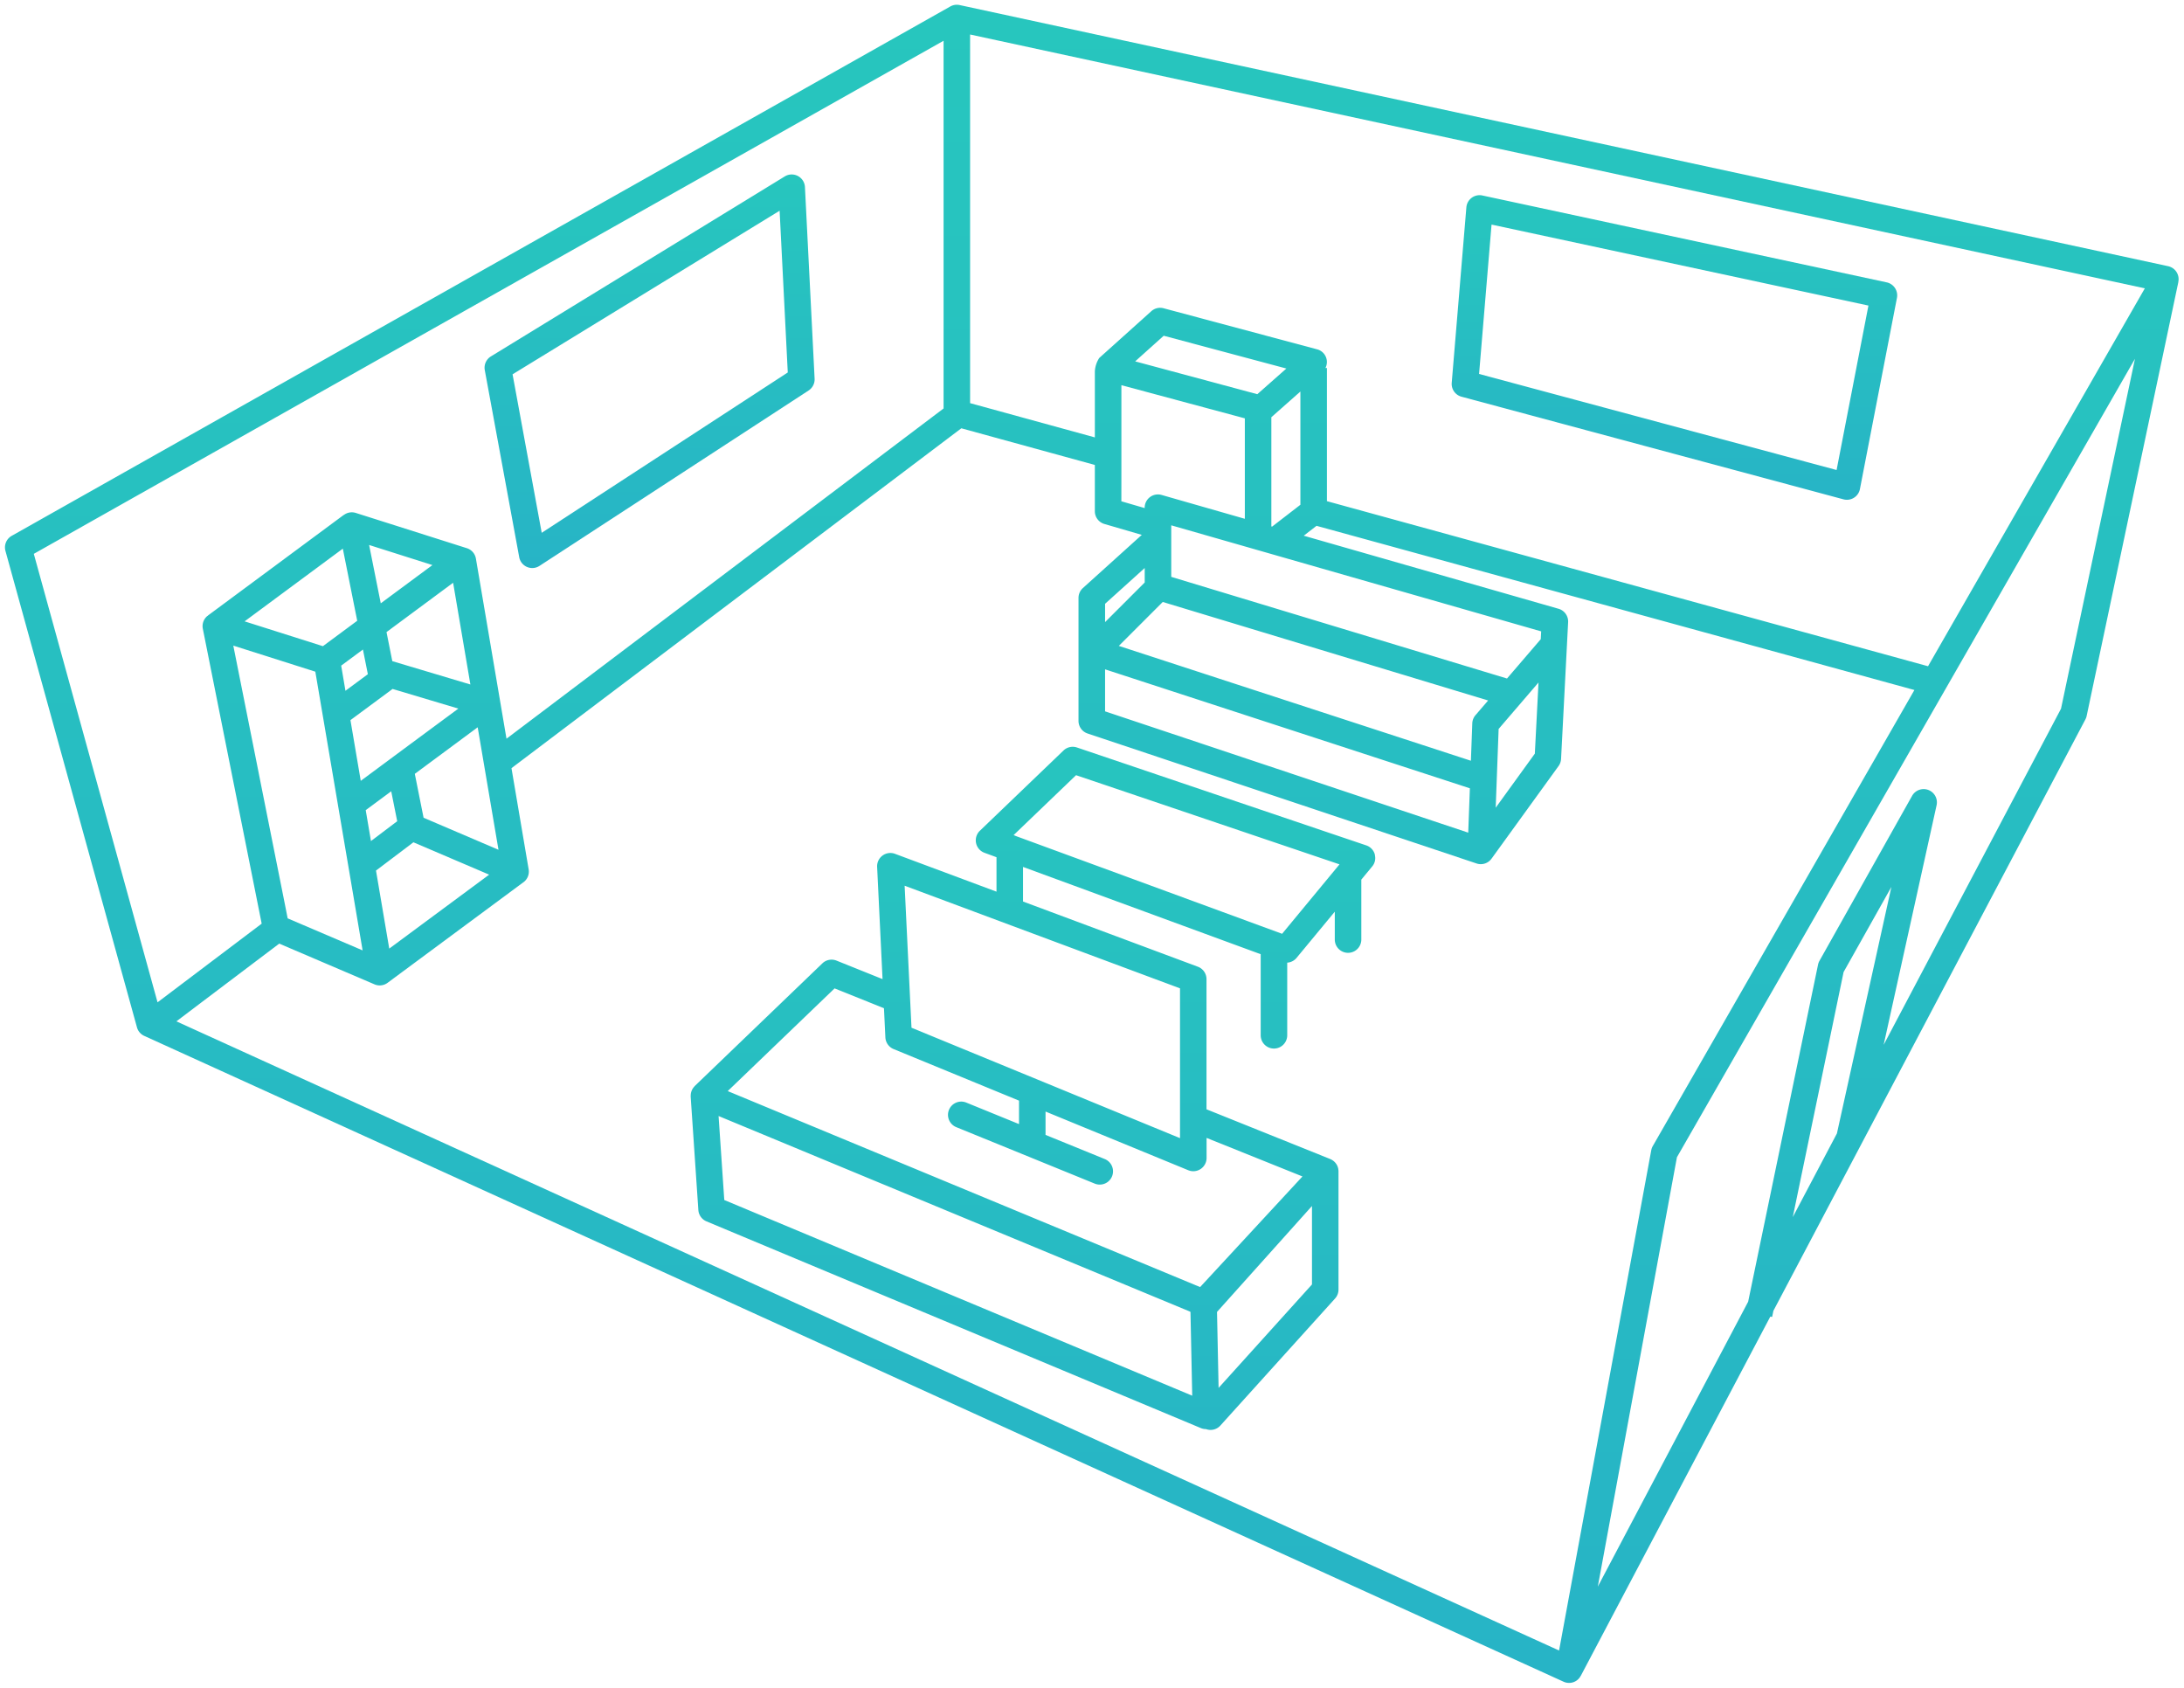 <svg xmlns="http://www.w3.org/2000/svg" xmlns:xlink="http://www.w3.org/1999/xlink" width="229.523" height="177.337" viewBox="0 0 229.523 177.337">
  <defs>
    <linearGradient id="linear-gradient" x1="0.5" x2="0.5" y2="1" gradientUnits="objectBoundingBox">
      <stop offset="0" stop-color="#27c6be"/>
      <stop offset="1" stop-color="#27b4c6"/>
    </linearGradient>
  </defs>
  <g id="グループ_5945" data-name="グループ 5945" transform="translate(-300.926 -541.708)">
    <path id="パス_10306" data-name="パス 10306" d="M529.764,570.48a1.4,1.4,0,0,0-.979-.8l-127-27.439a1.4,1.4,0,0,0-.988.146l-80.569,45.434-2.645,1.492-15.425,8.7a1.393,1.393,0,0,0-.659,1.585l13.82,50.061a1.391,1.391,0,0,0,.766.9L369.2,674.723l41.094,18.7,54.953,25a1.382,1.382,0,0,0,.577.125,1.369,1.369,0,0,0,1.226-.747l.007,0,19.918-37.747.188.039.136-.651,32.786-62.135a1.377,1.377,0,0,0,.132-.362l9.641-45.611-.008,0A1.39,1.39,0,0,0,529.764,570.48ZM402.876,545.333l123.456,26.674-22.783,39.709L440.376,594.37V580.379h-.158a1.374,1.374,0,0,0-.876-1.964L423.211,574.1a1.388,1.388,0,0,0-1.291.31l-5.47,4.913a2.888,2.888,0,0,0-.462,1.392v6.955l-13.111-3.6Zm34.712,49.416-1.67,1.289-1.306,1.008-.076-.022V585.549l3.052-2.7v11.9Zm-20.527,21.709v-4.415l38.338,12.5-.173,4.661Zm1.715-25.127v-9.149l12.973,3.486v10.556L423,593.717a1.394,1.394,0,0,0-1.777,1.34v.04l-2.45-.714Zm14.283-8.2-12.835-3.45,3-2.693,12.89,3.445Zm22.929,33.729a1.388,1.388,0,0,0-.335.856l-.146,3.931-37-12.068,4.616-4.616,34.195,10.352Zm-38.926-9.781v-1.925l4.165-3.761v1.521Zm41.359,11.227,4.191-4.881-.386,7.475-4.112,5.681Zm.88-5.3-35.286-10.682v-5.416l38.875,11.144-.043.824Zm-154.823-13.1,13.107-7.391,8.321-4.692,74.184-41.833V584.63l-40.046,30.252-5.889,4.449-3.213-18.919a1.393,1.393,0,0,0-.952-1.1l-11.681-3.708a1.386,1.386,0,0,0-1.244.217l-.007-.009L322.78,606.385l.006.009c-.035.026-.074.043-.107.073a1.394,1.394,0,0,0-.437,1.311l6.185,30.987-10.844,8.192-.1.074Zm34.555,41.668-6.2-2.649-1.677-.717L330.9,636.9l-2.512-12.582-.6-3.023-2.344-11.746,8.62,2.737.658,3.876.523,3.081,2.163,12.741.526,3.1Zm.684-42.6,6.652,2.112-5.428,4.018Zm2.952,29.028-2.758,2.083-.551-3.246,2.68-1.984Zm-5.887-16.35,2.285-1.692.518,2.593-2.355,1.742Zm4.656,10.181-2.6,1.925-1.083-6.38,2.434-1.8,1.994-1.476.589.176,6.324,1.889L343.912,620Zm.716-10.652-.609-3.054,7-5.183,1.815,10.689Zm-5.2-11.821,1.513,7.578-3.606,2.67L326.632,607Zm4.879,42.027-1.393-8.2,3.932-2.971,7.96,3.4Zm11.48-10.384-6.378-2.728-1.494-.638-.3-1.5-.622-3.114,6.608-4.892.524,3.088.526,3.1ZM369.2,671.66l-49.736-22.628,2.6-1.968,8.208-6.2,10.012,4.28a1.386,1.386,0,0,0,1.376-.163l0,0,14.277-10.569,0,0c.012-.008.024-.014.035-.023a1.394,1.394,0,0,0,.512-1.329l-1.805-10.633,5.363-4.052,41.914-31.662,14.031,3.852v4.863a1.394,1.394,0,0,0,1,1.339l3.932,1.146-6.19,5.589a1.393,1.393,0,0,0-.46,1.034v12.925a1.394,1.394,0,0,0,.952,1.322l40.883,13.659h0a1.372,1.372,0,0,0,.441.073,1.393,1.393,0,0,0,1.129-.576l7.046-9.735a1.405,1.405,0,0,0,.263-.745l.742-14.37a1.394,1.394,0,0,0-1.009-1.412L437.939,598l1.345-1.038,62.833,17.252-27.493,47.919a1.4,1.4,0,0,0-.162.441l-9.688,52.57-47.751-21.724ZM489.335,669.6l5.34-25.75,5.023-8.944-5.725,25.906Zm28.189-53.422L498.885,651.5l5.564-25.182a1.394,1.394,0,0,0-2.576-.982l-9.734,17.336a1.377,1.377,0,0,0-.149.4l-7.345,35.418-15.8,29.941,8.315-45.121,48.136-83.9Z" stroke="rgba(0,0,0,0)" stroke-width="1" fill="url(#linear-gradient)"/>
    <path id="パス_10307" data-name="パス 10307" d="M393.2,601.973l2.287,12.43a1.394,1.394,0,0,0,2.132.916l2.419-1.576L425.9,596.89a1.4,1.4,0,0,0,.632-1.238l-1.016-20.14a1.394,1.394,0,0,0-2.12-1.118l-30.884,18.914a1.394,1.394,0,0,0-.643,1.441ZM422.854,578l.857,16.995-23.671,15.423-2.188,1.426-1.815-9.868-1.248-6.787Z" transform="translate(-39.996 -14.148)" stroke="rgba(0,0,0,0)" stroke-width="1" fill="url(#linear-gradient)"/>
    <path id="パス_10308" data-name="パス 10308" d="M575.165,599.269l40.142,10.785a1.378,1.378,0,0,0,.362.048,1.394,1.394,0,0,0,1.368-1.128l3.892-20.091a1.4,1.4,0,0,0-1.076-1.628l-42.494-9.13a1.394,1.394,0,0,0-1.682,1.247l-1.539,18.435A1.392,1.392,0,0,0,575.165,599.269Zm3.158-18.086,39.609,8.51-3.347,17.281-37.572-10.095Z" transform="translate(-120.646 -15.876)" stroke="rgba(0,0,0,0)" stroke-width="1" fill="url(#linear-gradient)"/>
    <path id="パス_10309" data-name="パス 10309" d="M502.59,693.348a1.393,1.393,0,0,0-.894-.939l-3.849-1.3-26.558-8.988a1.393,1.393,0,0,0-1.412.315l-8.792,8.436a1.394,1.394,0,0,0,.484,2.314l1.265.465v3.62l-10.665-3.976a1.394,1.394,0,0,0-1.88,1.373l.569,11.792-4.837-1.944a1.392,1.392,0,0,0-1.486.288l-13.415,12.892c-.02.019-.032.043-.051.063a1.359,1.359,0,0,0-.108.133,1.425,1.425,0,0,0-.095.149,1.482,1.482,0,0,0-.07.152,1.364,1.364,0,0,0-.055.169,1.376,1.376,0,0,0-.042.346c0,.03-.007.059-.005.088l.807,11.928a1.394,1.394,0,0,0,.853,1.192l51.95,21.72a1.4,1.4,0,0,0,.537.108h.007a1.391,1.391,0,0,0,1.516-.374l12.052-13.349a1.393,1.393,0,0,0,.36-.934V726.659a1.409,1.409,0,0,0-.031-.275c0-.01,0-.02,0-.03s-.009-.022-.012-.033a1.38,1.38,0,0,0-.1-.282c0-.007-.008-.012-.011-.018a1.4,1.4,0,0,0-.156-.236c-.012-.014-.022-.029-.035-.043a1.392,1.392,0,0,0-.215-.2l-.045-.03a1.408,1.408,0,0,0-.246-.136c-.007,0-.013-.008-.021-.011l-13-5.224V706.464a1.4,1.4,0,0,0-.907-1.306l-18.376-6.851v-3.635l24.978,9.171v8.52a1.394,1.394,0,1,0,2.788,0V704.73a1.386,1.386,0,0,0,.977-.495l4.022-4.861v2.93a1.394,1.394,0,1,0,2.788,0v-6.3l1.147-1.387a1.356,1.356,0,0,0,.286-1.149C502.6,693.429,502.6,693.388,502.59,693.348Zm-68.364,36.324-.6-8.825L483.2,741.41c.006.02.013.038.02.057l.183,8.767Zm61.763,8.873-9.814,10.87-.166-7.983,9.98-11.131Zm-1-11.348L484.233,738.82l-49.644-20.593,11.229-10.792,5.19,2.086.148,3.067a1.4,1.4,0,0,0,.863,1.223L465.2,719.23v2.464l-5.543-2.26a1.394,1.394,0,0,0-1.052,2.582l14.555,5.934a1.394,1.394,0,0,0,1.052-2.582l-6.224-2.537v-2.454l15,6.166a1.395,1.395,0,0,0,1.924-1.29v-2.107Zm-12.869-19.765v15.74l-14.131-5.81-2.788-1.146-11.3-4.647-.044-.9-.148-3.064-.529-10.958,10,3.729,1.242.463Zm10.729-5.733-28-10.28a1.409,1.409,0,0,0-.221-.087l.235-.225,6.332-6.076,17.953,6.076,9.734,3.294Z" transform="translate(-57.183 -61.867)" stroke="rgba(0,0,0,0)" stroke-width="1" fill="url(#linear-gradient)"/>
  </g>
</svg>

